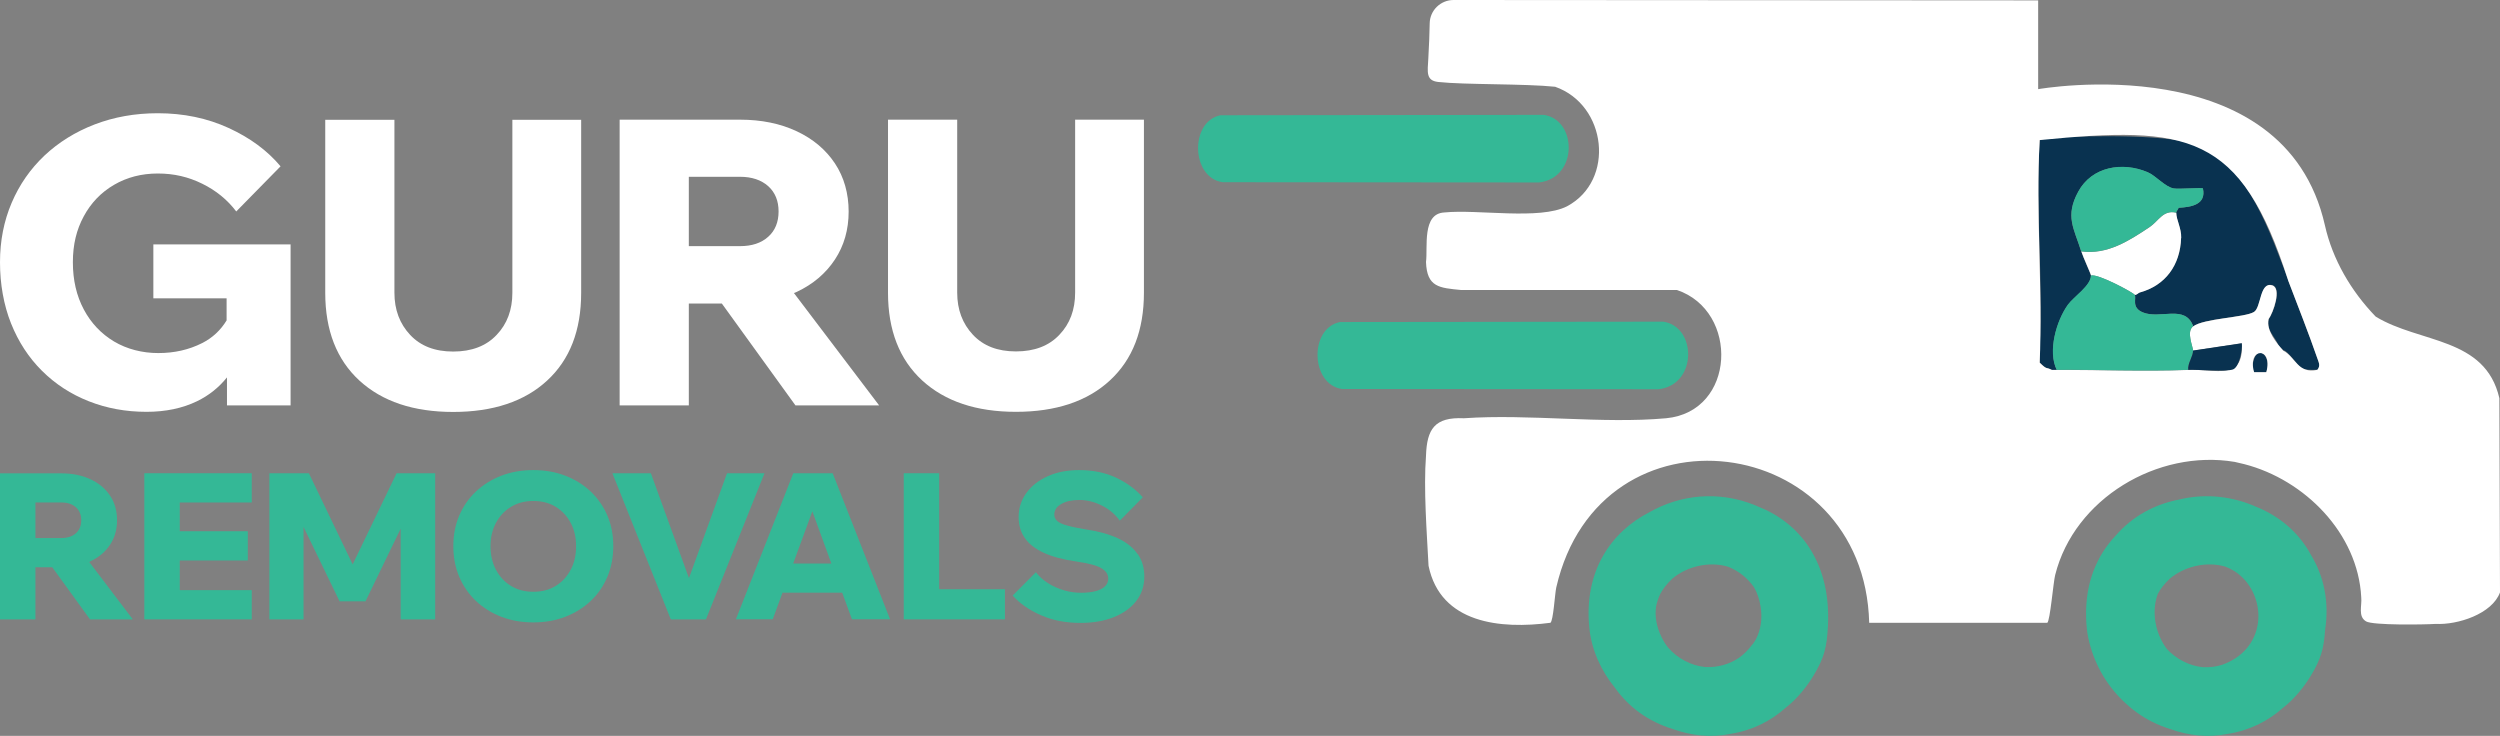 <svg width="248" height="73" viewBox="0 0 248 73" fill="none" xmlns="http://www.w3.org/2000/svg">
<rect x="0" y="0" width="248" height="73" fill="#808080" stroke="none"/>
<path d="M132.935 31.947L164.985 31.909C168.309 32.372 168.423 38.151 164.531 38.614L133.136 38.589C130.013 38.164 129.837 32.572 132.922 31.947H132.935Z" fill="#34B896"/>
<path d="M121.085 11.433L153.135 11.395C156.459 11.858 156.573 17.637 152.681 18.1L121.286 18.075C118.163 17.649 117.987 12.058 121.072 11.433H121.085Z" fill="#34B896"/>
<path d="M174.329 50.222C174.329 50.222 174.203 50.172 174.14 50.134C170.438 48.621 166.634 49.096 163.625 50.81C159.847 52.749 157.114 56.614 157.655 62.23C157.869 64.444 158.801 66.496 160.187 68.209C161.572 70.148 163.474 71.561 165.954 72.325C167.793 72.987 169.77 73.188 171.659 72.8C173.825 72.462 175.676 71.524 177.162 70.186C178.283 69.335 179.291 68.034 179.883 67.046C180.978 65.245 181.217 64.194 181.331 62.117C181.658 55.713 178.472 51.81 174.329 50.222ZM173.838 63.919C173.435 64.469 173.007 64.894 172.541 65.232C171.558 65.908 170.349 66.233 169.153 66.17C167.743 66.033 166.408 65.307 165.476 64.244C165.237 63.944 165.022 63.606 164.834 63.218C164.292 62.105 164.154 61.092 164.279 60.191C164.355 59.778 164.494 59.353 164.695 58.928C164.922 58.465 165.362 57.902 165.891 57.402C167.365 56.163 169.569 55.663 171.407 56.214C172.478 56.626 173.384 57.364 174.002 58.265C174.316 58.803 174.543 59.453 174.656 60.204C174.845 61.417 174.656 62.493 174.203 63.381C174.102 63.569 173.989 63.744 173.85 63.931L173.838 63.919Z" fill="#34B896"/>
<path d="M229.286 55.113C228.015 52.736 226 51.122 223.682 50.222C223.619 50.197 223.557 50.172 223.494 50.134C221 49.121 218.456 48.996 216.152 49.559C213.809 50.009 211.593 51.16 209.893 53.111C208.016 55.088 206.833 57.827 206.946 61.292C206.946 61.404 206.946 61.517 206.959 61.642C206.959 61.842 206.984 62.042 207.009 62.243C207.009 62.268 207.009 62.305 207.009 62.33C207.072 62.968 207.21 63.581 207.387 64.181C208.054 66.496 209.414 68.572 211.24 70.098C211.303 70.148 211.366 70.21 211.429 70.261C211.492 70.311 211.555 70.361 211.618 70.411C212.55 71.149 213.62 71.737 214.842 72.174C214.918 72.199 214.993 72.224 215.069 72.249C215.144 72.274 215.22 72.299 215.295 72.325C217.134 72.987 219.111 73.188 221 72.8C223.166 72.462 225.017 71.524 226.503 70.186C227.624 69.335 228.632 68.034 229.224 67.046C230.244 65.37 230.521 64.344 230.647 62.53C231.087 59.653 230.508 57.152 229.286 55.113ZM218.507 66.183C217.159 66.045 215.875 65.37 214.955 64.382C213.809 62.868 213.406 60.717 214.036 58.965C214.036 58.965 214.036 58.94 214.049 58.928C214.275 58.465 214.716 57.902 215.245 57.402C216.718 56.163 218.922 55.663 220.761 56.213C221.025 56.313 221.277 56.439 221.516 56.576C221.554 56.601 221.579 56.614 221.617 56.639C221.668 56.676 221.718 56.701 221.781 56.739C224.728 58.753 225.08 63.769 221.05 65.695C220.836 65.795 220.622 65.883 220.408 65.958C219.804 66.145 219.161 66.22 218.519 66.183H218.507Z" fill="#34B896"/>
<path d="M226.982 27.806C227.913 30.271 229.059 33.16 229.903 35.599C230.042 36 230.193 36.3 229.891 36.675C229.349 36.7 228.669 36.75 228.203 36.438C227.913 36.237 226.893 34.724 226.516 34.761L226.037 34.286C225.697 33.385 224.79 32.797 225.067 31.647C225.533 30.996 226.39 28.582 225.42 28.294C224.173 27.919 224.337 30.483 223.619 30.934C222.725 31.497 218.62 31.572 217.574 32.372C216.781 30.158 214.287 31.709 212.562 30.984C211.404 30.496 211.97 29.595 211.769 29.245C211.958 29.245 212.147 29.032 212.247 29.007C214.816 28.307 216.277 26.293 216.365 23.591C216.391 22.616 215.887 21.827 215.874 21.089C215.874 20.977 216.114 20.714 216.114 20.614C217.385 20.539 218.871 20.301 218.531 18.7C218.431 18.6 216.126 18.788 215.635 18.7C214.766 18.55 213.872 17.437 213.041 17.087C210.522 16.023 207.512 16.536 206.165 19.013C204.817 21.49 205.737 22.64 206.454 24.942C206.631 25.492 207.412 27.206 207.424 27.344C207.449 28.319 205.699 29.458 205.145 30.233C203.986 31.847 203.13 34.874 204.037 36.7C203.873 36.7 203.709 36.7 203.558 36.7C202.954 36.375 203.117 36.738 202.349 35.975C202.299 35.437 202.425 34.799 202.349 34.298C202.689 27.631 201.896 20.527 202.349 13.897C202.777 13.759 203.205 13.672 203.671 13.647C206.946 13.472 215.849 13.234 218.468 14.572C223.254 17.037 225.231 23.166 227.007 27.819L226.982 27.806Z" fill="#093250"/>
<path d="M224.816 36.925C224.413 36.925 224.01 36.925 223.607 36.925C223.607 36.875 223.418 36.65 223.443 36.375C223.72 33.811 225.433 35.262 224.816 36.925Z" fill="#093250"/>
<path d="M222.637 46.044C228.644 47.595 233.908 52.924 234.235 59.241C234.324 60.091 233.883 61.142 234.714 61.642C235.394 62.042 240.456 61.967 241.615 61.892C243.806 62.005 247.219 60.904 248 58.765L247.937 39.502C246.539 33.41 240.028 34.073 235.671 31.409C233.215 28.87 231.389 25.73 230.634 22.365C226.616 4.516 202.185 8.844 202.185 8.844V0.038L144.193 0C142.909 0 141.851 1.026 141.826 2.302C141.813 3.252 141.763 4.466 141.687 5.841C141.612 7.142 141.435 7.993 142.669 8.131C145.251 8.418 151.271 8.293 154.268 8.606C159.406 10.407 160.25 17.9 155.452 20.464C152.719 21.852 146.573 20.739 143.274 21.077C141.045 21.189 141.649 24.529 141.46 25.993C141.549 28.507 142.795 28.557 144.961 28.77H166.357C172.553 30.859 172.201 40.84 165.274 41.491C158.915 42.066 151.674 41.041 145.213 41.491C142.304 41.353 141.549 42.579 141.46 45.194C141.209 48.496 141.536 52.736 141.712 56.126C142.896 61.867 148.878 62.43 153.802 61.78C154.092 61.58 154.243 58.903 154.381 58.277C158.726 39.389 184.945 42.792 185.424 61.78H203.092C203.369 61.592 203.684 57.79 203.873 57.039C205.774 49.459 214.036 44.543 221.68 45.819M224.816 36.925C224.413 36.925 224.01 36.925 223.607 36.925C222.889 34.424 225.533 34.361 224.816 36.925ZM229.878 36.688C227.951 37.113 227.725 35.424 226.49 34.774C225.836 34.023 224.79 32.785 225.042 31.659C225.508 31.009 226.365 28.582 225.395 28.307C224.148 27.932 224.312 30.496 223.594 30.946C222.7 31.509 218.594 31.584 217.549 32.385C216.857 32.91 217.549 34.386 217.549 34.786L222.385 34.061C222.599 37.876 219.753 36.562 217.071 36.7C212.512 36.863 208.054 36.675 203.545 36.7C202.941 36.375 203.105 36.738 202.337 35.975C202.651 28.732 201.934 21.102 202.337 13.897C216.995 12.459 222.309 13.134 226.982 27.819C227.926 30.283 229.06 33.173 229.903 35.612C230.042 36 230.193 36.312 229.878 36.688Z" fill="white"/>
<path d="M216.366 23.604C216.277 26.305 214.817 28.319 212.26 29.02C212.147 29.045 211.971 29.27 211.782 29.258C211.668 29.045 208.079 27.106 207.437 27.344C207.437 27.219 206.644 25.505 206.467 24.942C209.049 25.292 211.202 23.891 213.23 22.54C214.149 21.927 214.577 20.802 215.887 21.102C215.9 21.852 216.403 22.628 216.378 23.604H216.366Z" fill="white"/>
<path d="M217.562 32.372C216.769 30.158 214.275 31.709 212.55 30.984C211.391 30.496 211.958 29.595 211.756 29.245C211.643 29.032 208.054 27.093 207.412 27.331C207.437 28.307 205.687 29.445 205.132 30.221C203.974 31.834 203.117 34.861 204.024 36.688C208.381 36.663 212.676 36.85 217.071 36.688C216.995 36.037 217.562 35.349 217.549 34.774C217.549 34.373 216.857 32.898 217.549 32.372H217.562Z" fill="#34B896"/>
<path d="M218.532 18.688C218.431 18.588 216.126 18.775 215.635 18.688C214.766 18.538 213.872 17.424 213.041 17.074C210.522 16.011 207.513 16.524 206.165 19C204.843 21.427 205.737 22.628 206.455 24.93C209.036 25.28 211.19 23.879 213.217 22.528C214.137 21.915 214.565 20.789 215.874 21.09C215.874 20.977 216.114 20.714 216.114 20.614C217.386 20.539 218.872 20.301 218.532 18.7V18.688Z" fill="#34B896"/>
<path d="M221.504 36.65C220.761 36.9 218.129 36.65 217.071 36.688C216.995 36.037 217.562 35.349 217.549 34.774L222.385 34.048C222.473 34.686 222.133 36.438 221.504 36.65Z" fill="#093250"/>
<path d="M15.213 29.595H22.479V31.784C21.887 32.76 21.069 33.523 20.049 34.036C18.739 34.699 17.291 35.024 15.704 35.024C14.117 35.024 12.593 34.636 11.309 33.873C10.037 33.11 9.029 32.047 8.312 30.696C7.594 29.345 7.229 27.794 7.229 26.018C7.229 24.242 7.594 22.778 8.312 21.452C9.029 20.126 10.024 19.088 11.309 18.337C12.593 17.587 14.041 17.212 15.653 17.212C17.265 17.212 18.689 17.549 20.061 18.225C21.434 18.9 22.555 19.814 23.436 20.977L27.831 16.499C26.521 14.935 24.809 13.672 22.68 12.696C20.552 11.72 18.21 11.233 15.653 11.233C13.387 11.233 11.309 11.608 9.382 12.346C7.468 13.084 5.806 14.122 4.408 15.435C3.01 16.762 1.927 18.312 1.159 20.114C0.39 21.915 0 23.879 0 26.018C0 28.157 0.365 30.258 1.096 32.084C1.826 33.911 2.846 35.474 4.168 36.788C5.491 38.101 7.027 39.102 8.803 39.802C10.578 40.503 12.48 40.853 14.533 40.853C16.422 40.853 18.097 40.503 19.545 39.802C20.729 39.227 21.711 38.439 22.517 37.438V40.215H28.826V24.242H15.213V29.595Z" fill="white"/>
<path d="M50.827 29.045C50.827 30.733 50.31 32.134 49.265 33.223C48.233 34.323 46.784 34.874 44.958 34.874C43.132 34.874 41.722 34.323 40.689 33.223C39.656 32.122 39.127 30.733 39.127 29.045V11.883H32.264V29.045C32.264 32.772 33.398 35.674 35.652 37.751C37.919 39.827 41.017 40.865 44.958 40.865C48.9 40.865 52.036 39.827 54.277 37.751C56.532 35.674 57.652 32.772 57.652 29.045V11.883H50.827V29.045Z" fill="white"/>
<path d="M79.035 28.957C80.66 28.194 81.919 27.119 82.826 25.743C83.733 24.367 84.186 22.778 84.186 20.989C84.186 19.201 83.733 17.575 82.826 16.211C81.919 14.848 80.66 13.784 79.035 13.021C77.411 12.258 75.534 11.871 73.406 11.871H61.468V40.215H68.331V30.108H71.605L78.909 40.215H87.209L78.758 29.07C78.847 29.032 78.947 28.995 79.035 28.957ZM68.331 17.537H73.406C74.577 17.537 75.509 17.85 76.202 18.463C76.895 19.088 77.235 19.926 77.235 20.977C77.235 22.028 76.895 22.878 76.202 23.491C75.509 24.116 74.577 24.417 73.406 24.417H68.331V17.512V17.537Z" fill="white"/>
<path d="M106.653 11.871V29.032C106.653 30.721 106.137 32.122 105.091 33.21C104.059 34.311 102.61 34.861 100.784 34.861C98.958 34.861 97.548 34.311 96.515 33.21C95.483 32.109 94.954 30.721 94.954 29.032V11.871H88.09V29.032C88.09 32.76 89.224 35.662 91.478 37.738C93.745 39.815 96.843 40.853 100.784 40.853C104.726 40.853 107.862 39.815 110.103 37.738C112.358 35.662 113.478 32.76 113.478 29.032V11.871H106.653Z" fill="white"/>
<path d="M8.979 55.675C9.81 55.288 10.452 54.737 10.918 54.037C11.384 53.336 11.611 52.523 11.611 51.61C11.611 50.697 11.384 49.859 10.918 49.171C10.452 48.471 9.81 47.933 8.979 47.545C8.148 47.157 7.191 46.957 6.108 46.957H0V61.442H3.514V56.276H5.188L8.929 61.442H13.173L8.853 55.751C8.853 55.751 8.941 55.713 8.992 55.688L8.979 55.675ZM3.514 49.846H6.108C6.712 49.846 7.178 50.009 7.531 50.322C7.883 50.635 8.06 51.072 8.06 51.61C8.06 52.148 7.883 52.586 7.531 52.899C7.178 53.211 6.7 53.374 6.108 53.374H3.514V49.846Z" fill="#34B896"/>
<path d="M14.318 61.442H24.972V58.54H17.832V55.6H24.582V52.699H17.832V49.847H24.972V46.945H14.318V61.442Z" fill="#34B896"/>
<path d="M34.984 55.988L30.64 46.945H26.723V61.442H30.111V52.273L33.687 59.653H36.256L39.745 52.448V61.442H43.17V46.945H39.342L34.984 55.988Z" fill="#34B896"/>
<path d="M58.609 48.771C57.891 48.095 57.06 47.57 56.091 47.195C55.121 46.819 54.063 46.632 52.904 46.632C51.746 46.632 50.688 46.819 49.718 47.195C48.749 47.57 47.917 48.095 47.2 48.771C46.482 49.446 45.94 50.247 45.55 51.16C45.16 52.073 44.971 53.086 44.971 54.175C44.971 55.263 45.16 56.276 45.55 57.202C45.94 58.127 46.495 58.928 47.2 59.603C47.917 60.279 48.749 60.804 49.718 61.179C50.688 61.555 51.746 61.742 52.904 61.742C54.063 61.742 55.121 61.555 56.091 61.179C57.06 60.804 57.891 60.279 58.609 59.603C59.327 58.928 59.869 58.127 60.259 57.202C60.649 56.276 60.838 55.263 60.838 54.175C60.838 53.086 60.649 52.073 60.259 51.16C59.869 50.247 59.315 49.446 58.609 48.771ZM56.607 56.526C56.242 57.214 55.751 57.739 55.121 58.127C54.491 58.515 53.748 58.703 52.904 58.703C52.061 58.703 51.343 58.515 50.701 58.127C50.058 57.739 49.567 57.214 49.202 56.526C48.837 55.838 48.66 55.063 48.66 54.187C48.66 53.311 48.837 52.536 49.202 51.86C49.567 51.185 50.058 50.66 50.701 50.272C51.343 49.884 52.073 49.696 52.904 49.696C53.736 49.696 54.491 49.884 55.121 50.272C55.751 50.66 56.254 51.185 56.607 51.86C56.972 52.536 57.148 53.311 57.148 54.187C57.148 55.063 56.972 55.851 56.607 56.526Z" fill="#34B896"/>
<path d="M72.122 46.945L68.344 57.352L64.566 46.945H60.75L66.543 61.442H70.031L75.837 46.945H72.122Z" fill="#34B896"/>
<path d="M78.696 46.945L73.003 61.429H76.656L77.625 58.79H83.544L84.514 61.429H88.292L82.6 46.945H78.708H78.696ZM78.683 55.901L80.585 50.722L82.474 55.901H78.67H78.683Z" fill="#34B896"/>
<path d="M93.165 46.945H89.652V61.442H99.689V58.453H93.165V46.945Z" fill="#34B896"/>
<path d="M112.836 54.95C112.408 54.325 111.766 53.812 110.922 53.411C110.066 53.011 109.02 52.711 107.749 52.523C106.93 52.386 106.288 52.261 105.834 52.123C105.368 51.998 105.054 51.848 104.865 51.673C104.676 51.498 104.588 51.285 104.588 51.047C104.588 50.61 104.814 50.259 105.28 49.997C105.746 49.721 106.338 49.596 107.081 49.596C107.824 49.596 108.567 49.784 109.298 50.147C110.028 50.51 110.62 51.01 111.086 51.648L113.365 49.334C112.66 48.533 111.766 47.883 110.708 47.382C109.638 46.882 108.416 46.632 107.043 46.632C105.885 46.632 104.852 46.832 103.958 47.232C103.051 47.633 102.346 48.183 101.83 48.883C101.313 49.584 101.049 50.384 101.049 51.297C101.049 52.098 101.25 52.786 101.666 53.374C102.069 53.962 102.699 54.45 103.542 54.837C104.386 55.225 105.457 55.513 106.766 55.7C107.988 55.876 108.832 56.101 109.272 56.376C109.726 56.651 109.94 56.989 109.94 57.402C109.94 57.689 109.839 57.927 109.638 58.14C109.436 58.352 109.134 58.515 108.731 58.628C108.328 58.74 107.837 58.803 107.257 58.803C106.678 58.803 106.137 58.728 105.57 58.565C105.003 58.402 104.462 58.165 103.971 57.852C103.479 57.539 103.064 57.177 102.762 56.764L100.457 59.078C101.175 59.878 102.107 60.529 103.265 61.029C104.411 61.542 105.721 61.792 107.194 61.792C108.429 61.792 109.524 61.605 110.469 61.229C111.413 60.854 112.156 60.329 112.698 59.641C113.239 58.953 113.516 58.14 113.516 57.189C113.516 56.339 113.302 55.6 112.874 54.975L112.836 54.95Z" fill="#34B896"/>
</svg>

